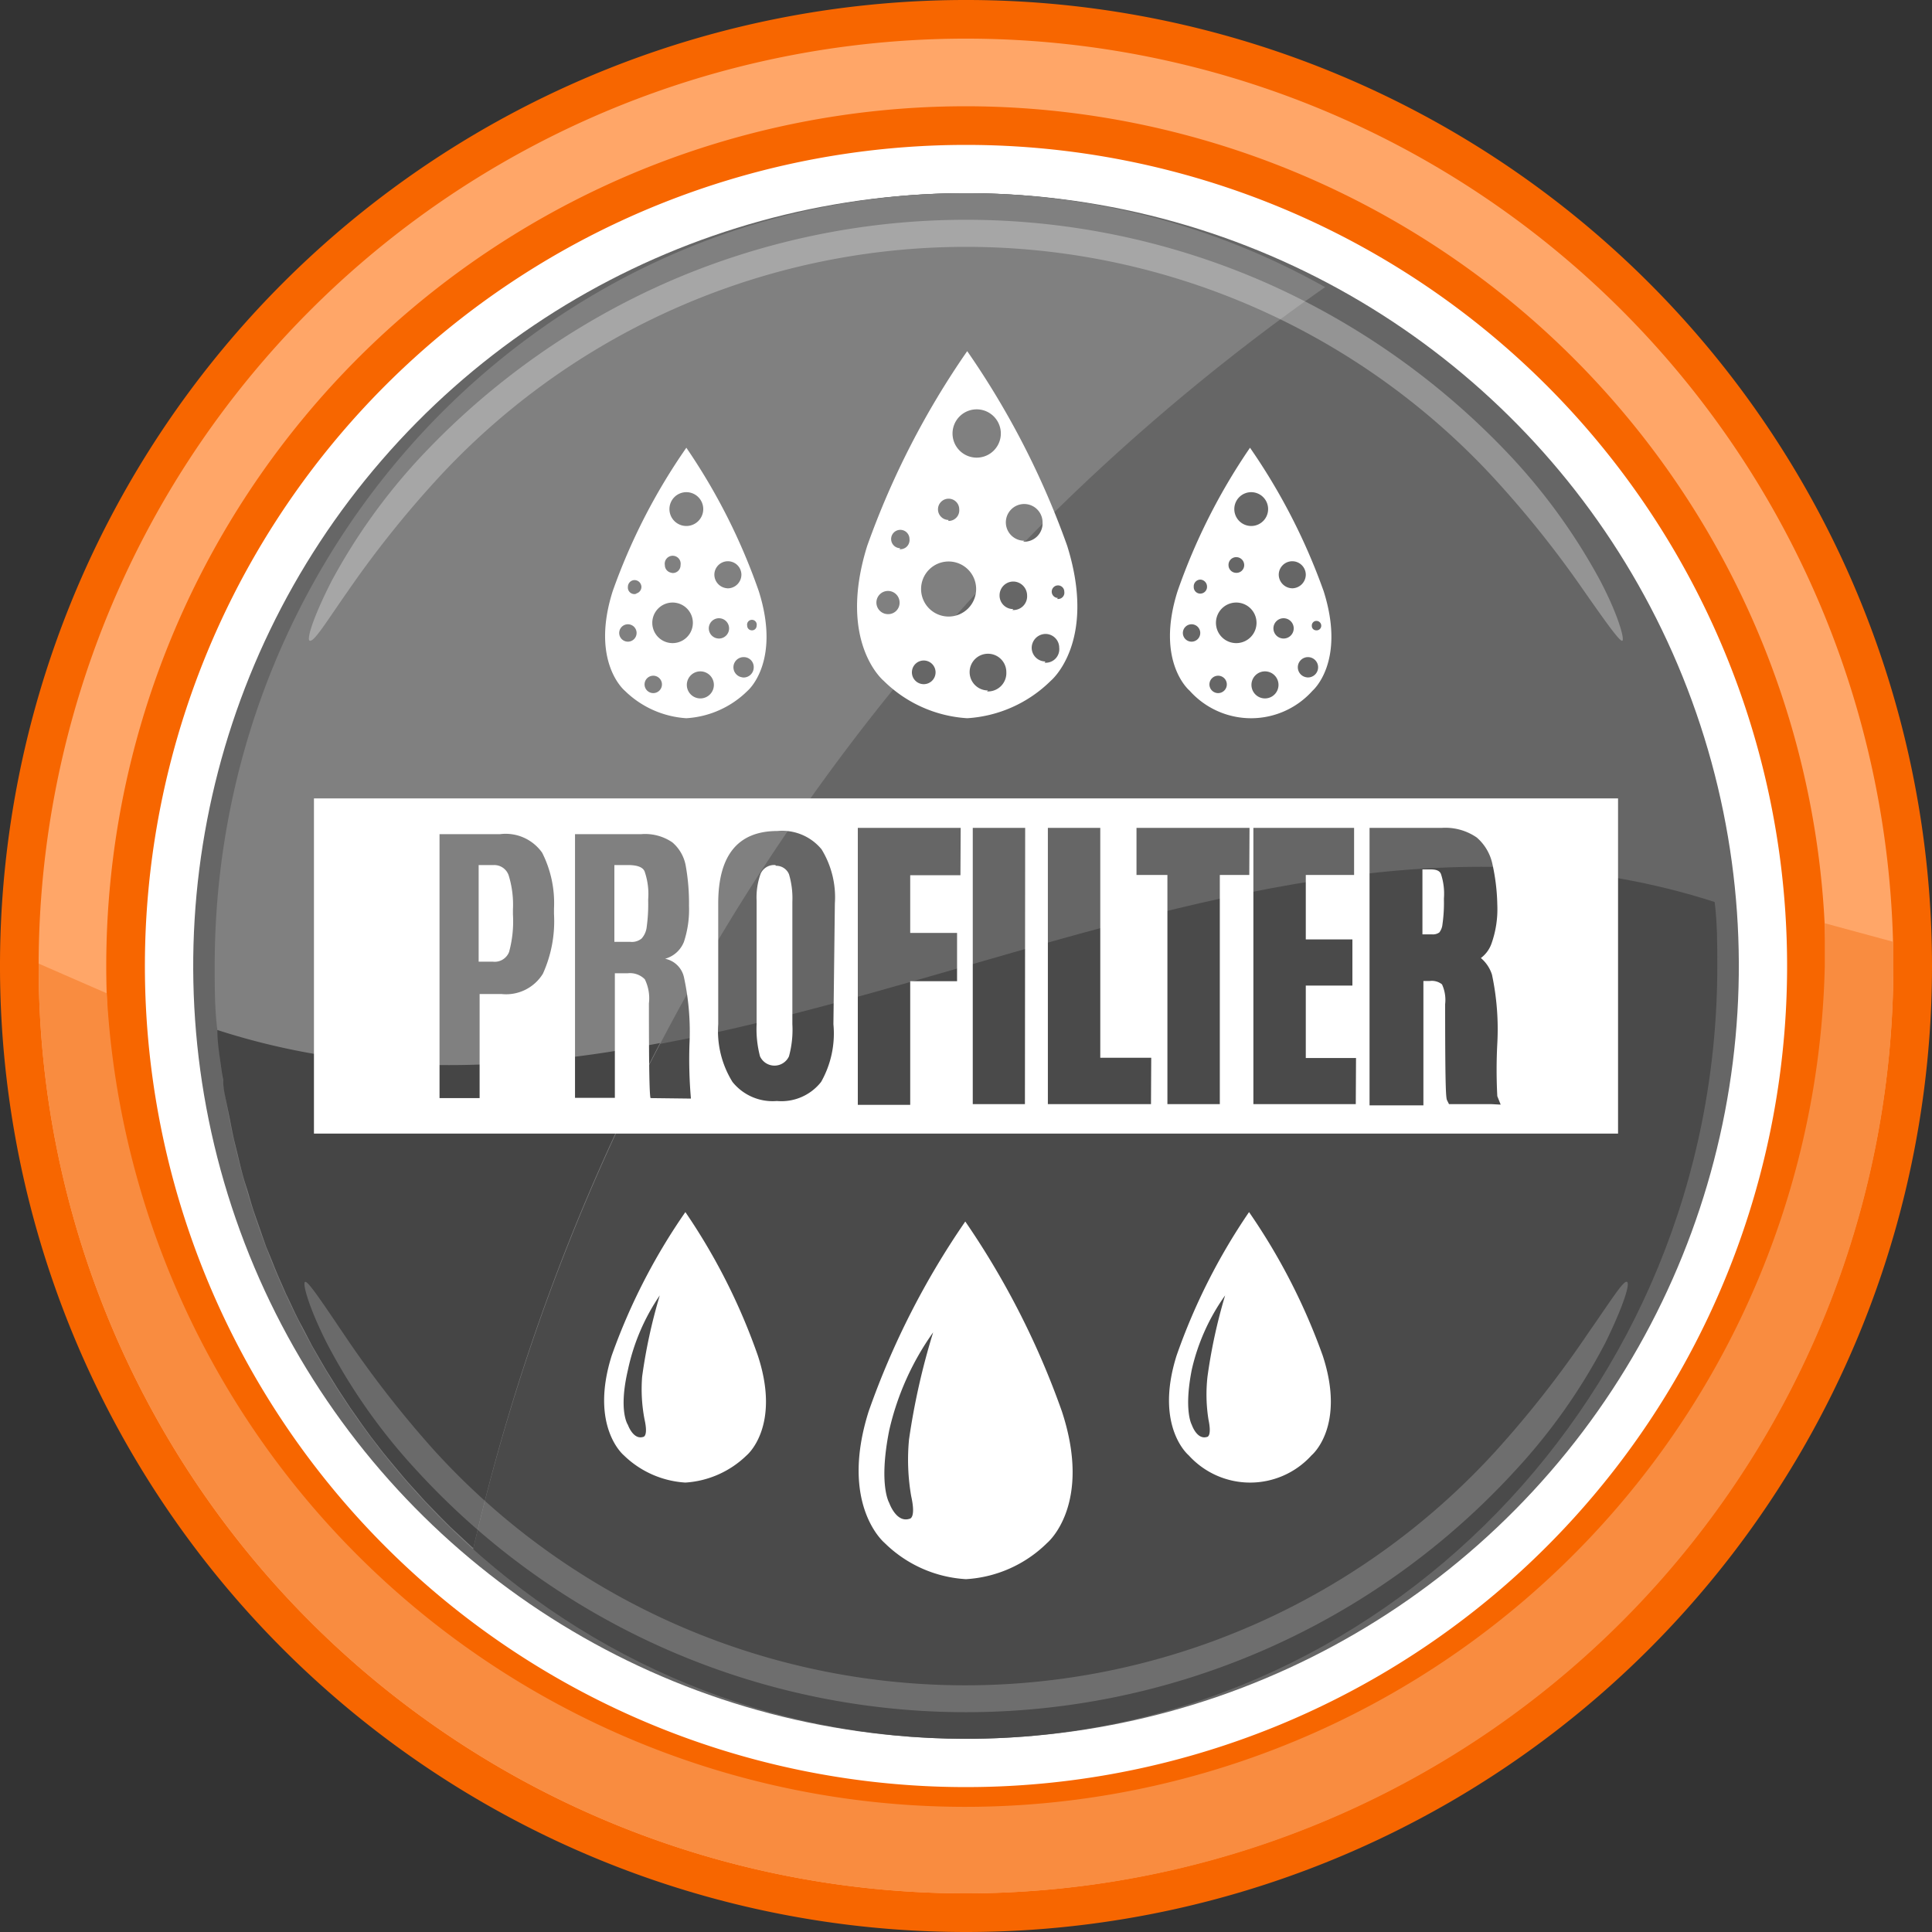 <svg xmlns="http://www.w3.org/2000/svg" width="80" height="80" viewBox="0 0 80 80"><rect x="0" y="0" width="80" height="80" fill="#333333" stroke="none"/><title>Встроенный фильтр грубой очистки</title><circle cx="40" cy="40" r="35.4" transform="translate(-5.74 6.72) rotate(-8.96)" fill="#fff"/><circle cx="40" cy="40" r="32" transform="translate(-6.83 71.73) rotate(-79.12)" fill="#666"/><path d="M71,37.35C69.69,20.92,56.31,8,40,8,22.82,8,8.89,22.33,8.89,40c0,.89,0,1.78.11,2.65C29.59,49.29,50.41,30.71,71,37.35Z" fill="#666"/><path d="M9,42.65C10.31,59.08,23.69,72,40,72c17.18,0,31.11-14.33,31.11-32,0-.89,0-1.78-.11-2.65C50.41,30.71,29.59,49.29,9,42.65Z" fill="#4a4a4a"/><path d="M54.87,11.89A30.27,30.27,0,0,0,40,8C22.82,8,8.89,22.33,8.89,40c0,.89,0,1.78.11,2.65a32.21,32.21,0,0,0,10.59,21.5A88,88,0,0,1,54.87,11.89Z" fill="gray"/><g opacity="0.3"><path d="M12.82,26.53c-.13-.07.16-1,.91-2.47a24.73,24.73,0,0,1,3.69-5.14,31.22,31.22,0,0,1,10.27-7.26,30.88,30.88,0,0,1,24.62,0,31.22,31.22,0,0,1,10.27,7.26,24.73,24.73,0,0,1,3.69,5.14c.75,1.44,1,2.4.91,2.47s-.68-.76-1.59-2.06a43,43,0,0,0-3.83-4.78,29.74,29.74,0,0,0-43.52,0,43,43,0,0,0-3.83,4.78C13.5,25.77,13,26.6,12.82,26.53Z" fill="#fff"/></g><path d="M9.24,44.72c0,.35.09.7.15,1l.12.58c.06.31.12.63.19.93l.15.61c.07.3.14.59.22.88s.13.41.19.61.16.57.26.86.14.4.21.6.19.55.29.83l.24.58c.11.28.22.55.34.82l.25.57c.13.26.25.53.38.8s.18.36.28.54l.41.79.3.52c.15.26.3.52.46.77l.31.5.5.76.33.47c.17.25.35.49.53.74l.34.44c.19.25.39.49.59.73l.35.42c.2.24.41.47.62.7l.36.4.66.68.37.37.71.66.25.23a87.25,87.25,0,0,1,7.73-20.92C21.21,44.37,15.09,44.62,9,42.65c0,.53.09,1.05.16,1.57C9.18,44.39,9.21,44.55,9.24,44.72Z" fill="#454545"/><g opacity="0.2"><path d="M67.37,53.08c.14.06-.15,1-.89,2.51a24.19,24.19,0,0,1-3.68,5.24,30.85,30.85,0,0,1-45.6,0,24.19,24.19,0,0,1-3.68-5.24c-.74-1.47-1-2.45-.89-2.51s.67.78,1.57,2.11A43.55,43.55,0,0,0,18,60.08a29.72,29.72,0,0,0,43.94,0,43.55,43.55,0,0,0,3.83-4.89C66.7,53.86,67.23,53,67.37,53.08Z" fill="#fff"/></g><path d="M40,80A40,40,0,1,1,80,40,40,40,0,0,1,40,80ZM40,6A34,34,0,1,0,74,40,34,34,0,0,0,40,6Z" fill="#f76600"/><path d="M40,78.4A38.4,38.4,0,1,1,78.4,40,38.45,38.45,0,0,1,40,78.4Zm0-74A35.6,35.6,0,1,0,75.6,40,35.64,35.64,0,0,0,40,4.4Z" fill="#ffa668"/><path d="M75.56,38.23c0,.58,0,1.17,0,1.77A35.6,35.6,0,0,1,4.42,41.13L1.6,39.9V40a38.4,38.4,0,0,0,76.8,0c0-.35,0-.69,0-1Z" fill="#f98c40"/><path d="M43.36,63.89A5.22,5.22,0,0,1,40,65.39a5.23,5.23,0,0,1-3.37-1.5s-1.89-1.56-.66-5.45a33.27,33.27,0,0,1,4-7.86,33.69,33.69,0,0,1,4,7.86C45.25,62.33,43.36,63.89,43.36,63.89Zm-5.72-4.28a29,29,0,0,1,1-4.44,11.32,11.32,0,0,0-1.82,4.06c-.45,2.26,0,3,0,3s.29.84.84.66c0,0,.28,0,.07-.94A8.84,8.84,0,0,1,37.64,59.61Z" fill="#fff"/><path d="M30.92,60.26a4,4,0,0,1-2.54,1.13,4,4,0,0,1-2.55-1.13s-1.43-1.18-.5-4.13a25.17,25.17,0,0,1,3.05-5.94,25.32,25.32,0,0,1,3,5.94C32.35,59.08,30.92,60.26,30.92,60.26ZM26.59,57a22.17,22.17,0,0,1,.73-3.36A8.64,8.64,0,0,0,26,56.73C25.6,58.44,26,59,26,59s.22.63.63.5c0,0,.22,0,.06-.72A6.62,6.62,0,0,1,26.59,57Z" fill="#fff"/><path d="M54.31,60.26a3.43,3.43,0,0,1-5.09,0s-1.43-1.18-.5-4.13a25.32,25.32,0,0,1,3-5.94,25.59,25.59,0,0,1,3.05,5.94C55.74,59.08,54.31,60.26,54.31,60.26ZM50,57a22.17,22.17,0,0,1,.73-3.36,8.56,8.56,0,0,0-1.38,3.07c-.34,1.71,0,2.29,0,2.29s.21.63.63.5c0,0,.21,0,.06-.72A6.62,6.62,0,0,1,50,57Z" fill="#fff"/><path d="M44.19,22.6a34.35,34.35,0,0,0-4.14-8.06,34.35,34.35,0,0,0-4.14,8.06c-1.25,4,.68,5.59.68,5.59a5.39,5.39,0,0,0,3.46,1.55,5.39,5.39,0,0,0,3.46-1.55S45.44,26.6,44.19,22.6ZM40.13,17a1,1,0,1,1,0,1.9,1,1,0,0,1,0-1.9ZM38.25,28.33a.49.49,0,1,1,.49-.49A.49.49,0,0,1,38.25,28.33Zm-1.48-2.9a.48.48,0,1,1,.48-.48A.47.47,0,0,1,36.77,25.43Zm2.51.1a1.14,1.14,0,1,1,1.14-1.14A1.14,1.14,0,0,1,39.28,25.53Zm0-4a.44.44,0,0,1-.44-.44.44.44,0,0,1,.88,0A.44.44,0,0,1,39.26,21.57Zm-2,1.17a.38.38,0,1,1,.38-.38A.38.38,0,0,1,37.24,22.74Zm3.63,5.89a.76.76,0,1,1,.76-.76A.76.76,0,0,1,40.87,28.63Zm1.05-3.37a.56.56,0,0,1-.57-.57.57.57,0,0,1,.57-.57.58.58,0,0,1,.57.57A.57.57,0,0,1,41.92,25.26Zm1.85-.46a.26.26,0,1,1,.26-.26A.26.26,0,0,1,43.77,24.8Zm-1.4-2.37a.76.76,0,1,1,.76-.76A.76.76,0,0,1,42.37,22.43Zm.88,5a.57.57,0,0,1-.57-.57.58.58,0,0,1,.57-.57.57.57,0,0,1,.57.57A.56.56,0,0,1,43.25,27.44Z" fill="#fff"/><path d="M54.81,24.48a25.34,25.34,0,0,0-3.05-5.94,25.08,25.08,0,0,0-3,5.94c-.93,2.94.5,4.12.5,4.12a3.41,3.41,0,0,0,5.09,0S55.74,27.42,54.81,24.48Zm-3-4.1a.7.7,0,1,1-.7.7A.7.7,0,0,1,51.82,20.38ZM50.44,28.7a.36.36,0,1,1,.36-.36A.36.36,0,0,1,50.44,28.7Zm-1.09-2.13a.36.36,0,1,1,.35-.36A.36.36,0,0,1,49.35,26.57Zm1.84.06a.84.84,0,1,1,.84-.84A.84.84,0,0,1,51.19,26.63Zm0-2.91a.32.32,0,0,1-.32-.32.32.32,0,0,1,.32-.33.33.33,0,0,1,.33.33A.32.32,0,0,1,51.18,23.72Zm-1.48.86a.27.27,0,0,1-.28-.28A.28.28,0,0,1,49.7,24a.29.29,0,0,1,.28.28A.28.28,0,0,1,49.7,24.58Zm2.67,4.34a.56.56,0,1,1,.56-.56A.56.56,0,0,1,52.37,28.92Zm.77-2.48a.42.42,0,1,1,.42-.42A.42.42,0,0,1,53.14,26.44Zm1.36-.34a.18.18,0,0,1-.19-.19.19.19,0,0,1,.19-.2.2.2,0,0,1,.2.2A.19.19,0,0,1,54.5,26.1Zm-1-1.74a.57.57,0,0,1-.56-.56.56.56,0,1,1,1.12,0A.57.57,0,0,1,53.47,24.36Zm.65,3.69a.42.42,0,0,1-.42-.42.42.42,0,1,1,.84,0A.42.42,0,0,1,54.12,28.05Z" fill="#fff"/><path d="M31.42,24.48a25.08,25.08,0,0,0-3-5.94,24.93,24.93,0,0,0-3.05,5.94c-.93,2.94.5,4.12.5,4.12a4,4,0,0,0,2.55,1.14,3.94,3.94,0,0,0,2.54-1.14S32.35,27.42,31.42,24.48Zm-3-4.1a.7.7,0,1,1-.7.7A.7.7,0,0,1,28.43,20.38ZM27.05,28.7a.36.36,0,1,1,.36-.36A.36.36,0,0,1,27.05,28.7ZM26,26.57a.36.36,0,1,1,.36-.36A.36.36,0,0,1,26,26.57Zm1.85.06a.84.84,0,0,1,0-1.68.84.84,0,0,1,0,1.68Zm0-2.91a.32.32,0,0,1-.32-.32.33.33,0,1,1,.65,0A.32.32,0,0,1,27.79,23.72Zm-1.48.86A.27.27,0,0,1,26,24.3a.28.28,0,0,1,.28-.28.29.29,0,0,1,.28.28A.28.28,0,0,1,26.31,24.58ZM29,28.92a.56.56,0,0,1,0-1.12.56.56,0,0,1,0,1.12Zm.77-2.48a.42.42,0,1,1,.42-.42A.42.42,0,0,1,29.75,26.44Zm1.37-.34a.19.19,0,0,1-.2-.19.2.2,0,1,1,.39,0A.19.19,0,0,1,31.12,26.1Zm-1-1.74a.57.57,0,0,1-.56-.56.56.56,0,0,1,1.12,0A.57.57,0,0,1,30.08,24.36Zm.65,3.69a.42.42,0,0,1-.42-.42.42.42,0,0,1,.42-.42.41.41,0,0,1,.42.42A.42.42,0,0,1,30.73,28.05Z" fill="#fff"/><path d="M13,33.06V46.94H67V33.06Zm9.94,4.79a5.27,5.27,0,0,1-.46,2.47,1.79,1.79,0,0,1-1.72.84h-.9v4.31H18.2V34.54h2.51a1.85,1.85,0,0,1,1.74.77,4.62,4.62,0,0,1,.49,2.31Zm4,7.62c-.05-.08-.07-1.39-.07-3.92a1.78,1.78,0,0,0-.17-1,.86.86,0,0,0-.7-.25l-.54,0v5.16H23.81V34.54h2.75a2,2,0,0,1,1.28.34,1.66,1.66,0,0,1,.56,1,8.74,8.74,0,0,1,.13,1.62A4.28,4.28,0,0,1,28.32,39a1.17,1.17,0,0,1-.78.7,1,1,0,0,1,.78.76,10.62,10.62,0,0,1,.23,2.77,18.78,18.78,0,0,0,.06,2.26Zm7.57-3.06A4.07,4.07,0,0,1,34,44.8a2.09,2.09,0,0,1-1.83.79,2.13,2.13,0,0,1-1.84-.79,4,4,0,0,1-.59-2.39v-5c0-2,.82-3,2.45-3a2.11,2.11,0,0,1,1.83.76,3.8,3.8,0,0,1,.55,2.24Zm5.26-6.17H37.69v2.39h1.94v2H37.69v5.12H35.52V34.28h4.26Zm2.67,9.48H40.28V34.28h2.17Zm5.22,0H43.39V34.28h2.17V43.8h2.11Zm4.07-9.49H50.51v9.49H48.34V36.23H47.06V34.28h4.68Zm4.41,9.49H51.9V34.28h4.17v1.95h-2V38.9H56v1.91H54.07v3h2.08Zm5.62,0H60l-.07-.14c-.05-.09-.09-.17-.09-4a1.54,1.54,0,0,0-.13-.82.67.67,0,0,0-.5-.14l-.27,0v5.15H56.71V34.28h3a2.29,2.29,0,0,1,1.44.4,2,2,0,0,1,.65,1.11A8.39,8.39,0,0,1,62,37.46a4.26,4.26,0,0,1-.24,1.61,1.28,1.28,0,0,1-.44.6,1.49,1.49,0,0,1,.46.69A10.86,10.86,0,0,1,62,43.21a20.87,20.87,0,0,0,0,2.18l.14.35ZM59.2,36h-.3v2.69h.4a.45.45,0,0,0,.3-.08.66.66,0,0,0,.13-.34,6.26,6.26,0,0,0,.06-1v-.07a2.59,2.59,0,0,0-.12-1C59.6,36,59.35,36,59.2,36ZM26,35.82h-.56V39h.66a.63.63,0,0,0,.47-.14.86.86,0,0,0,.21-.49,6.84,6.84,0,0,0,.06-1.06v-.07a2.85,2.85,0,0,0-.15-1.16Q26.58,35.82,26,35.82Zm-5.59,0h-.59v4h.58a.64.64,0,0,0,.68-.4,4.83,4.83,0,0,0,.16-1.55v-.21a4.12,4.12,0,0,0-.17-1.39A.63.63,0,0,0,20.45,35.82Zm11.69,0a.61.61,0,0,0-.6.35,2.87,2.87,0,0,0-.17,1.13v5.1a4.47,4.47,0,0,0,.14,1.34.66.66,0,0,0,1.2,0,4.17,4.17,0,0,0,.14-1.33V37.34a3.48,3.48,0,0,0-.14-1.14A.57.57,0,0,0,32.14,35.85Z" fill="#fff"/></svg>